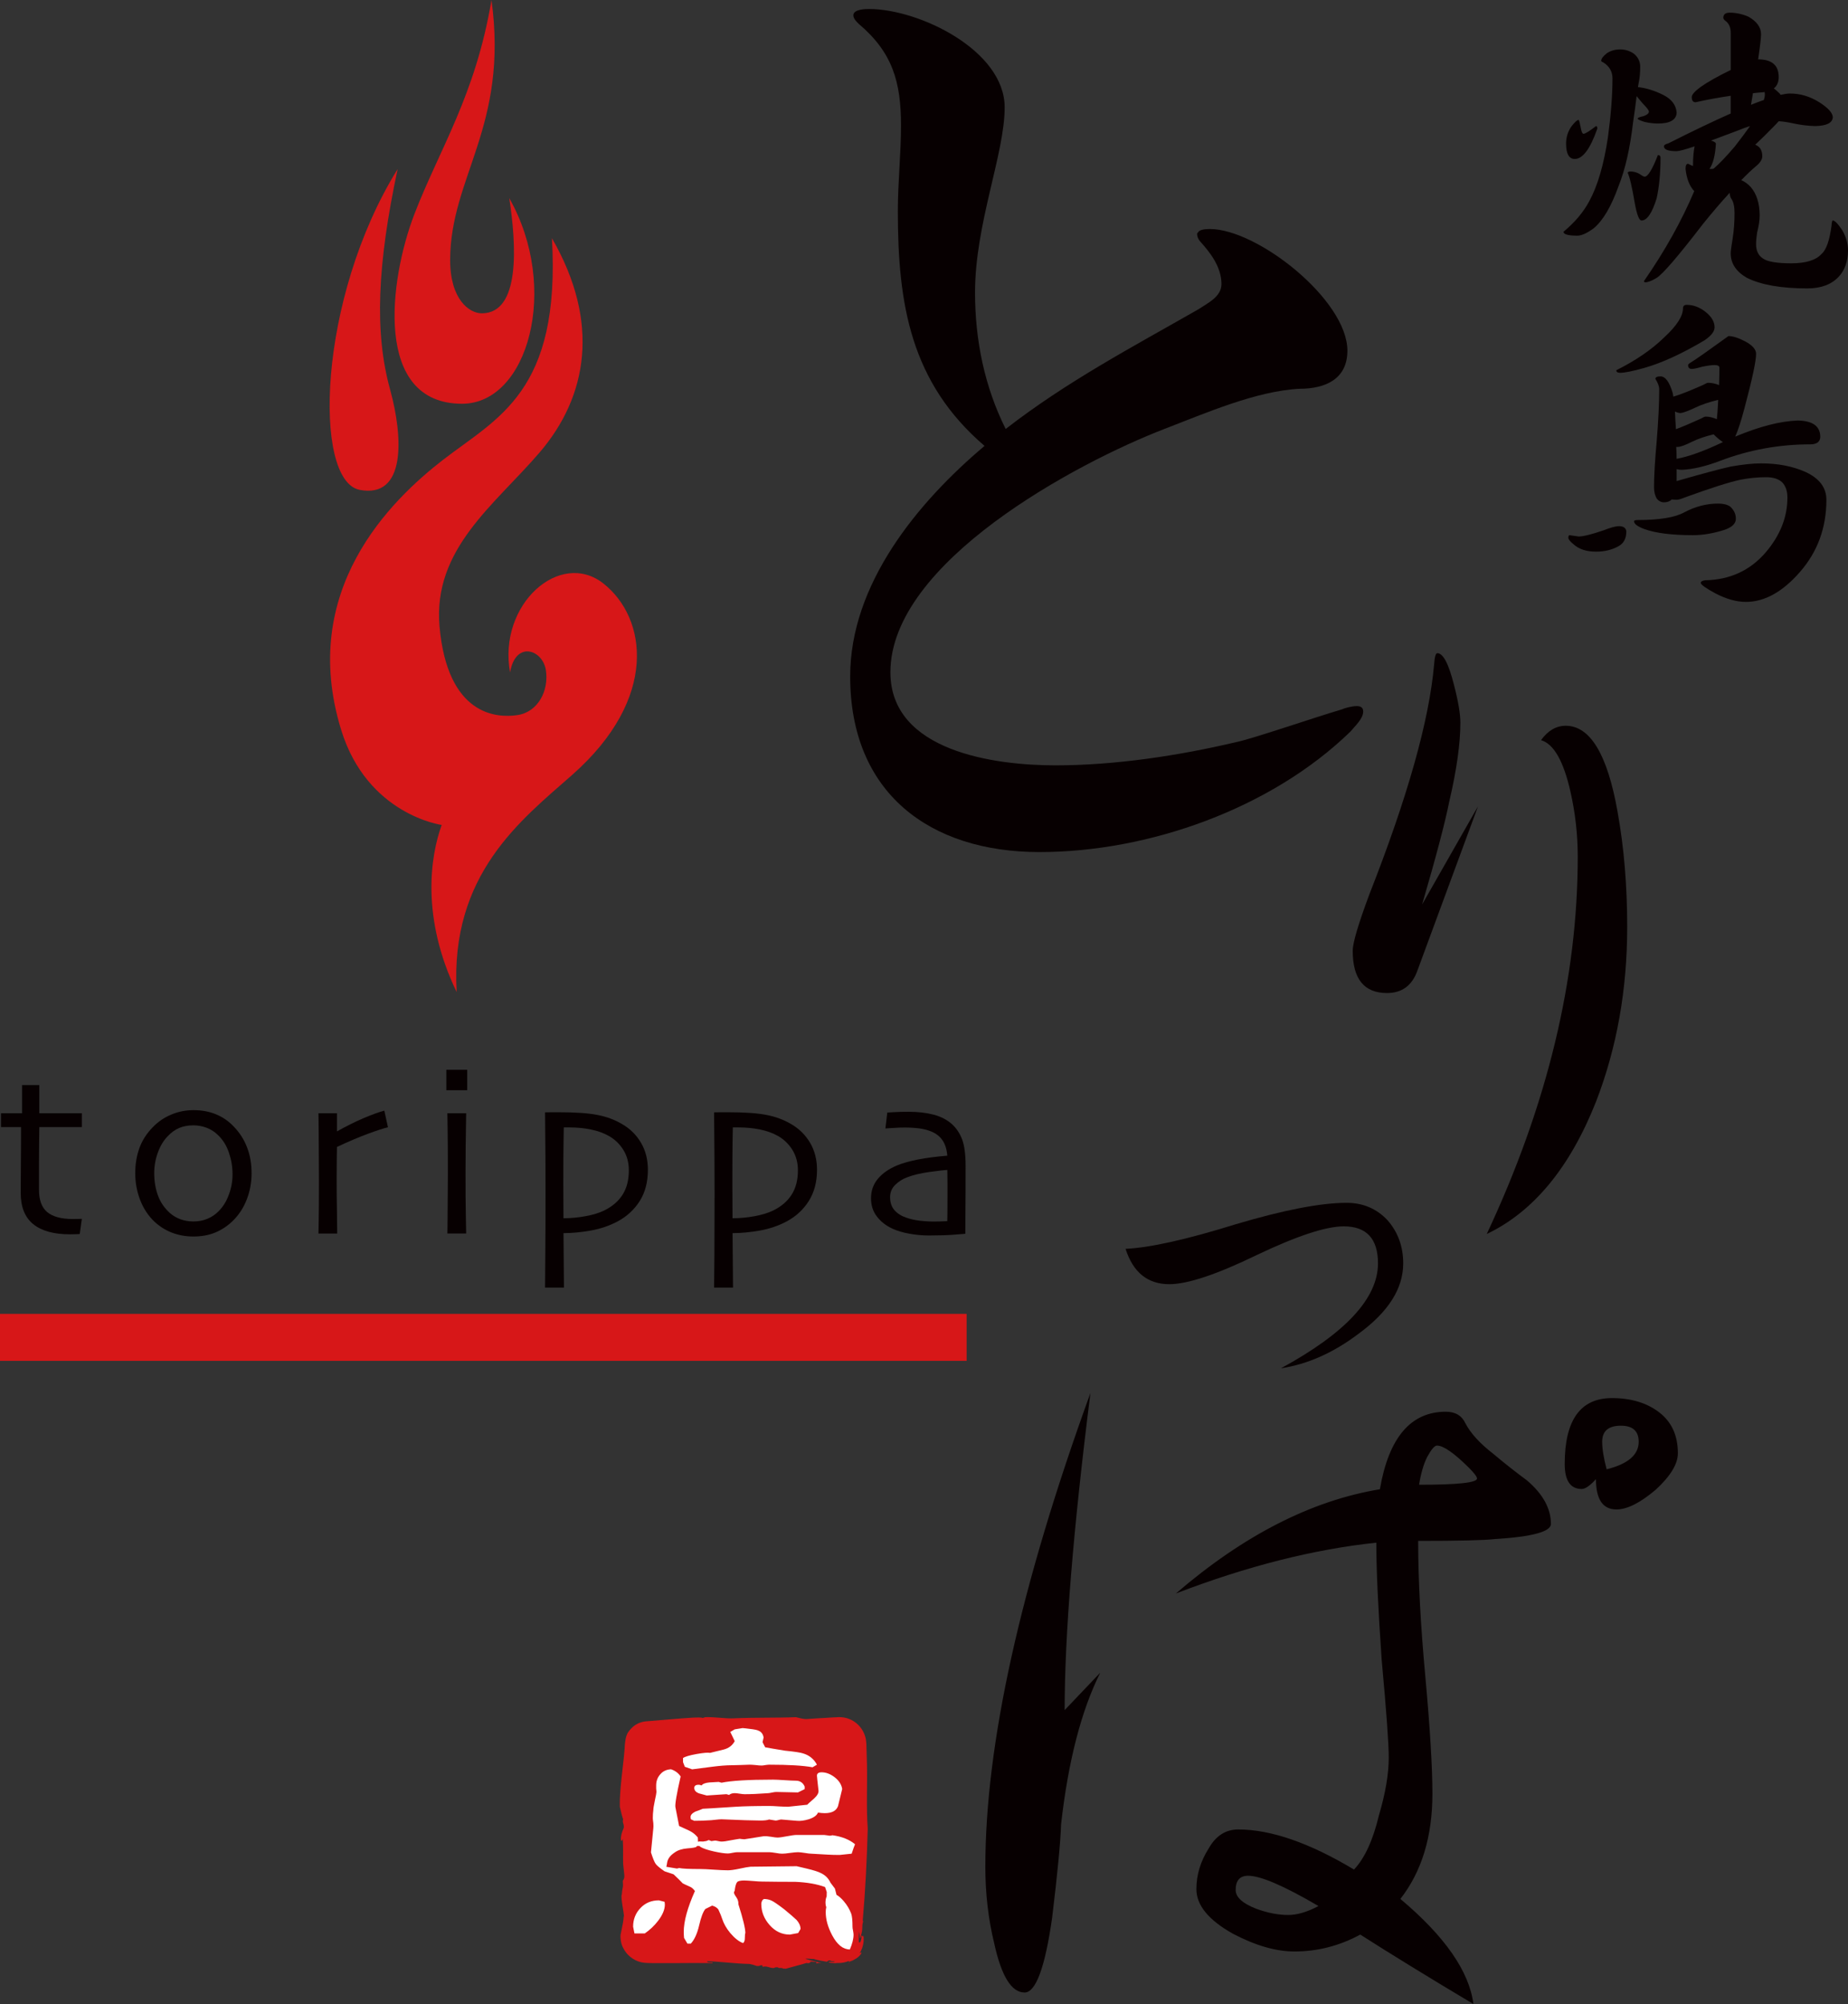 <?xml version="1.0" encoding="utf-8"?>
<!-- Generator: Adobe Illustrator 16.0.0, SVG Export Plug-In . SVG Version: 6.00 Build 0)  -->
<!DOCTYPE svg PUBLIC "-//W3C//DTD SVG 1.1//EN" "http://www.w3.org/Graphics/SVG/1.1/DTD/svg11.dtd">
<svg version="1.1" id="レイヤー_1" xmlns="http://www.w3.org/2000/svg" xmlns:xlink="http://www.w3.org/1999/xlink" x="0px"
	 y="0px" width="71.77px" height="77.829px" viewBox="0 0 71.77 77.829" enable-background="new 0 0 71.77 77.829"
	 xml:space="preserve">
<rect x="0" y="0" width="71.77" height="77.829" fill="#333333" stroke="none"/>
<path fill="#070001" d="M63.561,3.733c-0.033,0.284-0.08,0.622-0.137,1.013c-0.119,1.009-0.305,1.835-0.564,2.479
	c-0.283,0.792-0.604,1.339-0.963,1.638c-0.259,0.192-0.472,0.289-0.639,0.289c-0.358,0-0.537-0.051-0.537-0.151
	c0.442-0.367,0.775-0.763,1.001-1.188c0.325-0.593,0.567-1.423,0.726-2.492c0.115-0.858,0.175-1.617,0.175-2.276
	c0-0.266-0.121-0.475-0.362-0.625c-0.051-0.016-0.075-0.037-0.075-0.062c0-0.076,0.071-0.171,0.215-0.288
	c0.147-0.1,0.322-0.151,0.523-0.151c0.192,0,0.366,0.055,0.524,0.162c0.168,0.134,0.252,0.306,0.252,0.514
	c0,0.242-0.021,0.46-0.064,0.65c-0.008,0.042-0.016,0.089-0.023,0.138c0.314,0.034,0.642,0.134,0.976,0.301
	c0.334,0.166,0.507,0.4,0.527,0.7c-0.021,0.275-0.262,0.413-0.729,0.413c-0.158,0-0.329-0.02-0.513-0.061
	c-0.167-0.051-0.258-0.093-0.275-0.127c0-0.033,0.08-0.066,0.237-0.1c0.134-0.05,0.202-0.107,0.202-0.175
	c0-0.05-0.078-0.15-0.227-0.301C63.711,3.916,63.627,3.817,63.561,3.733 M61.309,4.658c0.018,0,0.05,0.129,0.1,0.389
	c0.025,0.1,0.055,0.149,0.088,0.149c0.066,0,0.23-0.1,0.487-0.3c0.035,0,0.05,0.034,0.05,0.1c-0.273,0.784-0.566,1.177-0.875,1.177
	c-0.225,0-0.338-0.2-0.338-0.602c0-0.233,0.066-0.45,0.2-0.651C61.154,4.746,61.251,4.658,61.309,4.658 M63.311,6.66
	c0.158,0,0.301,0.046,0.425,0.138c0.06,0.042,0.104,0.063,0.138,0.063c0.125,0,0.296-0.28,0.513-0.839
	c0.067,0,0.102,0.034,0.102,0.1c0,0.602-0.052,1.125-0.149,1.576c-0.178,0.576-0.373,0.865-0.589,0.865
	c-0.094,0-0.18-0.226-0.263-0.677c-0.108-0.642-0.202-1.033-0.275-1.176C63.227,6.677,63.262,6.66,63.311,6.66 M68.34,2.307
	c0.493,0.016,0.739,0.245,0.739,0.687c0,0.193-0.063,0.339-0.188,0.439c0.065,0.05,0.141,0.117,0.225,0.199
	c0.009,0.018,0.021,0.033,0.037,0.051c0.151-0.033,0.271-0.051,0.365-0.051c0.398,0,0.779,0.114,1.137,0.339
	c0.35,0.224,0.525,0.421,0.525,0.587c-0.017,0.218-0.245,0.33-0.687,0.338c-0.285-0.008-0.561-0.041-0.827-0.1
	c-0.233-0.05-0.431-0.08-0.587-0.088c-0.059,0.068-0.123,0.135-0.188,0.2c-0.268,0.275-0.509,0.513-0.725,0.713
	c0.182,0.068,0.275,0.217,0.275,0.451c0,0.125-0.088,0.258-0.265,0.4c-0.166,0.142-0.351,0.316-0.552,0.526
	c0.127,0.05,0.248,0.138,0.366,0.263c0.231,0.267,0.349,0.638,0.349,1.113c0,0.175-0.032,0.397-0.1,0.663
	c-0.026,0.167-0.039,0.317-0.039,0.45c0,0.251,0.089,0.435,0.265,0.551c0.175,0.125,0.541,0.188,1.101,0.188
	c0.565,0,0.959-0.121,1.176-0.363c0.185-0.159,0.312-0.525,0.388-1.1c0.008-0.135,0.025-0.2,0.05-0.2
	c0.076,0,0.197,0.124,0.364,0.374c0.15,0.259,0.226,0.517,0.226,0.777c0,0.433-0.123,0.779-0.364,1.037
	c-0.284,0.301-0.688,0.45-1.214,0.45c-1.017,0-1.8-0.137-2.352-0.413c-0.417-0.241-0.625-0.557-0.625-0.95
	c0-0.083,0.024-0.27,0.073-0.563c0.052-0.317,0.075-0.651,0.075-1.001c0-0.242-0.037-0.421-0.112-0.537
	C67.2,7.67,67.177,7.586,67.177,7.486c-0.318,0.342-0.664,0.748-1.04,1.213c-0.975,1.269-1.579,1.969-1.813,2.102
	c-0.182,0.108-0.326,0.163-0.425,0.163c-0.035,0-0.051-0.017-0.051-0.05c0.81-1.167,1.46-2.332,1.951-3.491
	c-0.182-0.191-0.296-0.479-0.338-0.863c0-0.133,0.033-0.2,0.099-0.2c0.061,0.034,0.122,0.063,0.19,0.087
	c0-0.316,0.023-0.57,0.062-0.763c-0.376,0.126-0.608,0.187-0.698,0.187c-0.329,0-0.491-0.061-0.491-0.187
	c0-0.05,0.054-0.087,0.162-0.113c0.943-0.475,1.753-0.863,2.43-1.163V3.72c-0.46,0.067-0.915,0.15-1.364,0.251
	c-0.1,0-0.149-0.067-0.149-0.201c0-0.091,0.111-0.22,0.337-0.388c0.283-0.2,0.676-0.421,1.177-0.664V1.279
	c0-0.191-0.054-0.336-0.165-0.436c-0.083-0.059-0.124-0.109-0.124-0.15c0-0.134,0.083-0.201,0.251-0.201
	c0.232,0,0.473,0.05,0.713,0.15c0.333,0.184,0.502,0.414,0.502,0.689c0,0.141-0.038,0.467-0.113,0.976H68.34z M66.389,6.56h0.101
	c0.017,0,0.036-0.003,0.063-0.012c0.224-0.192,0.498-0.479,0.825-0.864c0.233-0.3,0.429-0.563,0.588-0.788
	c-0.159,0.05-0.328,0.113-0.513,0.188c-0.376,0.143-0.71,0.267-1.001,0.375c0.017,0.009,0.028,0.013,0.038,0.013
	c0.099,0.034,0.149,0.071,0.149,0.112C66.612,6.043,66.528,6.368,66.389,6.56 M68.503,3.883c0.024-0.084,0.038-0.155,0.038-0.213
	c0-0.034-0.003-0.066-0.014-0.1c-0.008,0-0.02,0.003-0.037,0.012c-0.143,0.009-0.279,0.022-0.412,0.038
	c-0.026,0.142-0.051,0.291-0.075,0.45C68.186,3.995,68.354,3.933,68.503,3.883"/>
<path fill="#070001" d="M60.958,20.785l0.351,0.05c0.176,0,0.495-0.078,0.964-0.238c0.274-0.108,0.476-0.163,0.601-0.163
	c0.174,0,0.27,0.068,0.287,0.201c0,0.276-0.1,0.467-0.301,0.576c-0.249,0.141-0.541,0.213-0.876,0.213
	c-0.375,0-0.667-0.096-0.876-0.289c-0.134-0.108-0.199-0.192-0.199-0.25C60.908,20.818,60.926,20.785,60.958,20.785 M65.51,11.839
	c0.252,0,0.494,0.091,0.729,0.275c0.233,0.184,0.349,0.384,0.349,0.601c0,0.158-0.13,0.324-0.388,0.5
	c-0.885,0.526-1.668,0.884-2.352,1.077c-0.442,0.124-0.751,0.186-0.926,0.186c-0.101,0-0.151-0.033-0.151-0.099
	c0.752-0.376,1.374-0.8,1.863-1.278c0.487-0.449,0.727-0.825,0.727-1.126C65.361,11.884,65.413,11.839,65.51,11.839 M66.726,19.557
	c0.2,0,0.354,0.038,0.465,0.114c0.149,0.133,0.224,0.293,0.224,0.475c0,0.184-0.143,0.325-0.426,0.426
	c-0.434,0.141-0.848,0.212-1.237,0.212c-0.819,0-1.448-0.078-1.89-0.237c-0.269-0.101-0.401-0.201-0.401-0.301
	c0-0.032,0.047-0.05,0.138-0.05c0.851,0,1.455-0.1,1.815-0.3C65.838,19.671,66.275,19.557,66.726,19.557 M64.487,14.617
	c0.19,0,0.349,0.217,0.476,0.649c0.005,0.042,0.016,0.089,0.024,0.138c0.258-0.074,0.649-0.229,1.175-0.463
	c0.084-0.05,0.144-0.075,0.176-0.075c0.135,0,0.274,0.03,0.425,0.089c0.009-0.293,0.013-0.518,0.013-0.676
	c0-0.067-0.062-0.101-0.188-0.101c-0.108,0-0.267,0.021-0.475,0.063c-0.2,0.058-0.338,0.087-0.412,0.087
	c-0.093,0-0.141-0.049-0.141-0.15c0-0.025,0.032-0.058,0.103-0.1c0.191-0.115,0.678-0.458,1.463-1.026
	c0.177,0,0.396,0.072,0.663,0.213c0.275,0.15,0.412,0.309,0.412,0.477c0,0.273-0.148,0.974-0.449,2.101
	c-0.134,0.509-0.255,0.881-0.363,1.114c0.935-0.392,1.745-0.601,2.428-0.626c0.582,0.009,0.876,0.221,0.876,0.639
	c-0.008,0.191-0.138,0.287-0.388,0.287c-1.209,0-2.373,0.212-3.492,0.637c-0.573,0.218-1.075,0.335-1.5,0.352
	c-0.067,0-0.133-0.009-0.198-0.026v0.463c0.982-0.283,1.683-0.471,2.101-0.563c0.466-0.083,0.859-0.124,1.177-0.124
	c0.658,0,1.237,0.112,1.737,0.338c0.533,0.249,0.801,0.608,0.801,1.075c0,1.084-0.342,2.019-1.026,2.803
	c-0.675,0.776-1.376,1.164-2.101,1.164c-0.359,0-0.753-0.109-1.177-0.327c-0.383-0.208-0.575-0.345-0.575-0.412
	c0-0.049,0.053-0.083,0.163-0.101c0.968-0.017,1.754-0.379,2.363-1.088c0.56-0.659,0.839-1.367,0.839-2.127
	c0-0.25-0.068-0.445-0.201-0.587c-0.141-0.134-0.35-0.201-0.625-0.201c-0.333,0-0.668,0.033-1.001,0.099
	c-0.407,0.084-1.131,0.314-2.163,0.689c-0.145,0.06-0.246,0.088-0.312,0.088c-0.069,0-0.131-0.004-0.189-0.013
	c-0.075,0.075-0.176,0.112-0.302,0.112c-0.106,0-0.199-0.045-0.275-0.136c-0.074-0.117-0.113-0.268-0.113-0.452
	c0-0.441,0.036-1.038,0.104-1.788c0.065-0.801,0.098-1.472,0.098-2.015c0-0.116-0.051-0.25-0.148-0.401
	C64.287,14.65,64.354,14.617,64.487,14.617 M65.087,16.668c0.25-0.092,0.576-0.23,0.976-0.413c0.084-0.049,0.143-0.076,0.177-0.076
	c0.14,0,0.286,0.035,0.437,0.101c0.016-0.15,0.034-0.384,0.05-0.7v-0.05c-0.35,0.083-0.656,0.187-0.913,0.312
	c-0.267,0.125-0.451,0.192-0.553,0.201c-0.08-0.009-0.151-0.03-0.211-0.063C65.058,16.179,65.07,16.411,65.087,16.668
	 M65.114,17.819c0.464-0.084,1.064-0.3,1.8-0.65c-0.109-0.067-0.229-0.166-0.363-0.301c-0.317,0.076-0.598,0.171-0.838,0.288
	c-0.267,0.134-0.453,0.2-0.551,0.2h-0.063C65.108,17.507,65.114,17.661,65.114,17.819"/>
<path fill="#070001" d="M57.4,31.316L55.045,37.7c-0.206,0.576-0.599,0.866-1.178,0.866c-0.888,0-1.332-0.547-1.332-1.642
	c0-0.31,0.218-1.042,0.65-2.2c1.486-3.78,2.322-6.753,2.511-8.922c0.02-0.29,0.062-0.435,0.124-0.435c0.227,0,0.442,0.412,0.65,1.24
	c0.166,0.64,0.246,1.125,0.246,1.456c0,0.806-0.142,1.828-0.432,3.069c-0.166,0.825-0.516,2.158-1.055,3.996L57.4,31.316z
	 M63.195,35.995c0,2.438-0.403,4.699-1.209,6.785c-1.013,2.562-2.428,4.276-4.246,5.144c2.355-5.021,3.534-9.905,3.534-14.656
	c0-0.847-0.094-1.684-0.28-2.51c-0.269-1.198-0.652-1.869-1.146-2.013c0.269-0.373,0.589-0.559,0.96-0.559
	c0.949,0,1.621,1.116,2.014,3.347C63.071,32.916,63.195,34.404,63.195,35.995"/>
<path fill="#070001" d="M54.496,49.064c0,0.975-0.574,1.883-1.723,2.725c-0.973,0.74-1.981,1.191-3.027,1.351
	c2.513-1.366,3.77-2.724,3.77-4.075c0-0.957-0.443-1.438-1.328-1.438c-0.699,0-1.823,0.373-3.379,1.113
	c-1.553,0.754-2.686,1.133-3.397,1.133c-0.841,0-1.407-0.459-1.699-1.373c0.944-0.043,2.375-0.362,4.292-0.959
	c1.859-0.551,3.29-0.828,4.291-0.828c0.639,0,1.17,0.227,1.591,0.676C54.293,47.854,54.496,48.412,54.496,49.064"/>
<path fill="#070001" d="M42.73,64.961c-0.738,1.475-1.244,3.436-1.521,5.883c-0.023,0.713-0.141,1.924-0.347,3.629
	c-0.276,1.938-0.635,2.908-1.071,2.908c-0.508,0-0.9-0.635-1.178-1.904c-0.23-0.944-0.346-1.938-0.346-2.973
	c0-4.775,1.36-10.908,4.082-18.406c-0.67,5.306-1.002,9.41-1.002,12.316L42.73,64.961z M60.232,59.184c0,0.3-0.726,0.498-2.18,0.588
	c-0.413,0.047-1.405,0.07-2.975,0.07c0,1.521,0.094,3.274,0.277,5.256c0.186,2.031,0.276,3.553,0.276,4.566
	c0,1.662-0.415,3.021-1.244,4.083c1.728,1.453,2.675,2.813,2.836,4.082c-1.776-1.06-3.24-1.96-4.394-2.698
	c-0.807,0.439-1.66,0.657-2.559,0.657c-0.715,0-1.512-0.231-2.387-0.69c-0.946-0.531-1.418-1.108-1.418-1.731
	c0-0.554,0.16-1.083,0.483-1.59c0.276-0.485,0.657-0.728,1.142-0.728c1.269,0,2.768,0.521,4.496,1.557
	c0.415-0.438,0.738-1.139,0.969-2.11c0.253-0.853,0.38-1.603,0.38-2.248c0-0.53-0.092-1.8-0.276-3.806
	c-0.137-1.982-0.207-3.493-0.207-4.531c-2.422,0.256-5.016,0.91-7.782,1.973c2.629-2.262,5.27-3.609,7.921-4.047
	c0.345-2.007,1.199-3.011,2.559-3.011c0.369,0,0.623,0.149,0.762,0.45c0.207,0.393,0.564,0.783,1.072,1.176
	c0.439,0.369,0.876,0.715,1.315,1.038C59.922,58.02,60.232,58.586,60.232,59.184 M51.205,74.023
	c-1.338-0.784-2.248-1.176-2.732-1.176c-0.324,0-0.484,0.186-0.484,0.553c0,0.279,0.266,0.52,0.795,0.727
	c0.439,0.162,0.854,0.243,1.246,0.243C50.376,74.37,50.766,74.256,51.205,74.023 M57.361,57.42c0-0.07-0.104-0.207-0.311-0.416
	c-0.578-0.574-0.992-0.863-1.244-0.863c-0.094,0-0.221,0.15-0.383,0.449c-0.137,0.276-0.241,0.633-0.311,1.072
	C56.611,57.662,57.361,57.582,57.361,57.42 M65.163,56.44c0,0.415-0.289,0.89-0.865,1.419c-0.601,0.508-1.106,0.762-1.521,0.762
	c-0.53,0-0.796-0.393-0.796-1.177c-0.23,0.255-0.415,0.382-0.554,0.382c-0.438,0-0.659-0.324-0.659-0.971
	c0-1.705,0.611-2.559,1.836-2.559c0.737,0,1.35,0.184,1.832,0.553C64.921,55.221,65.163,55.75,65.163,56.44 M63.641,55.992
	c0-0.415-0.23-0.623-0.691-0.623c-0.484,0-0.727,0.208-0.727,0.623c0,0.275,0.058,0.635,0.173,1.07
	C63.226,56.855,63.641,56.5,63.641,55.992"/>
<path fill="#070001" d="M52.45,28.408c-3.081,2.998-7.847,4.683-12.077,4.683c-4.273,0-7.355-2.3-7.355-6.82
	c0-3.573,2.588-6.735,5.218-8.954c-2.875-2.465-3.367-5.506-3.367-9.12c0-1.11,0.123-2.219,0.123-3.328
	c0-1.686-0.33-2.835-1.644-3.944c-0.084-0.081-0.207-0.204-0.207-0.329c0-0.246,0.494-0.246,0.617-0.246
	c1.932,0,5.26,1.602,5.26,3.822c0,1.806-1.151,4.518-1.151,7.188c0,1.848,0.369,3.656,1.19,5.299
	c2.384-1.848,4.889-3.164,7.477-4.643c0.37-0.245,0.904-0.492,0.904-0.985c0-0.697-0.492-1.273-0.781-1.602
	c-0.123-0.124-0.164-0.247-0.164-0.329c0-0.041,0-0.041,0.041-0.082c0.042-0.082,0.205-0.124,0.453-0.124
	c1.848,0,5.341,2.753,5.341,4.726c0,1.107-0.864,1.478-1.849,1.478c-1.684,0.082-3.657,0.946-5.258,1.561
	c-3.41,1.314-10.641,5.176-10.641,9.449c0,3.081,4.066,3.615,6.409,3.615c2.299,0,4.764-0.37,7.023-0.903
	c0.618-0.124,2.999-0.945,4.109-1.273c0.081-0.041,0.368-0.125,0.573-0.125c0.125,0,0.248,0.041,0.248,0.205
	C52.943,27.917,52.615,28.203,52.45,28.408"/>
<path fill="#D71718" d="M17.154,32.038c0,0-2.889-0.39-3.905-3.694c-1.669-5.424,1.929-8.915,3.957-10.486
	c2.116-1.637,4.575-2.632,4.229-8.607c1.891,3.278,1.377,6.153-0.477,8.319c-1.746,2.038-4.156,3.744-3.888,6.766
	c0.312,3.46,2.224,3.558,3.028,3.435c0.807-0.122,1.227-0.96,1.1-1.755c-0.128-0.792-1.177-1.149-1.389,0.1
	c-0.478-2.647,1.941-4.784,3.625-3.455c1.688,1.331,2.16,4.453-1.209,7.43c-1.987,1.753-4.754,3.864-4.49,8.437
	C16.34,35.63,16.717,33.24,17.154,32.038"/>
<path fill="#D71718" d="M17.482,10.086C17.494,6.857,19.756,4.913,19.088,0c-0.623,3.709-2.024,5.792-3,8.33
	c-0.973,2.538-1.594,7.35,1.859,7.35c2.557,0,3.809-4.486,1.831-7.986c0.274,1.791,0.449,4.474-1.067,4.474
	C18.224,12.168,17.478,11.628,17.482,10.086"/>
<path fill="#D71718" d="M15.442,6.567c-3.115,5.024-3.296,12.111-1.47,12.458c1.796,0.341,1.69-2.035,1.18-3.89
	C14.536,12.91,14.651,10.292,15.442,6.567"/>
<path fill="#D71718" d="M32.969,76.247c-0.018,0.005,0.018-0.015,0.074-0.056C32.937,76.262,32.877,76.281,32.969,76.247
	 M33.525,75.171c-0.008,0.043-0.018,0.048-0.025,0.038c-0.004-0.02-0.01-0.031-0.018-0.025c-0.014-0.021-0.021-0.033-0.031,0.026
	c0.004,0.017,0.004,0.032,0.008,0.047c-0.033,0.188-0.07,0.204-0.107,0.163v-0.406c0.008,0.027,0.014,0.055,0.02,0.088
	c0.024,0.06,0.016,0.31,0.063,0.069c0.098-0.302,0.014-0.317,0.092-0.571l-0.023,0.006c0.105-1.192,0.164-2.383,0.196-3.59
	c-0.06-0.803-0.012-1.676-0.03-2.515c-0.006-0.226-0.012-0.453-0.021-0.685l-0.002-0.086c-0.004-0.056-0.012-0.137-0.023-0.205
	c-0.031-0.137-0.086-0.27-0.166-0.385c-0.156-0.232-0.408-0.393-0.682-0.439c-0.066-0.01-0.139-0.014-0.201-0.016l-0.084,0.006
	l-0.168,0.008l-0.324,0.02c-0.215,0.012-0.422,0.023-0.615,0.038c-0.184,0.019-0.316-0.036-0.474-0.069
	c-0.712,0.031-1.616,0.008-2.417,0.045c0.014,0,0.029,0.002,0.039,0.002c-0.427,0.011-0.746-0.06-1.162-0.047
	c0.003,0.02-0.063,0.021-0.094,0.031c-0.035-0.047-0.646,0.002-1.27,0.055c-0.311,0.026-0.625,0.053-0.869,0.072
	c-0.512,0.024-0.719,0.406-0.754,0.445c-0.043,0.074-0.069,0.16-0.088,0.252c-0.043,0.266-0.026,0.283-0.041,0.419l-0.031,0.33
	c-0.023,0.222-0.049,0.44-0.073,0.657c-0.046,0.43-0.088,0.846-0.077,1.223c0.041,0.163,0.078,0.348,0.127,0.484
	c-0.039,0.134,0.037,0.16,0.027,0.322c-0.184,0.406-0.106,0.644-0.041,0.435c0.023,0.335,0.006,0.671,0.014,0.969l0.044,0.414
	c0.015,0.122-0.013,0.187-0.057,0.246c0.026,0.304-0.017,0.213-0.037,0.53c-0.063,0.078,0.103,0.798,0.082,0.888l-0.009-0.054
	c-0.008,0.186-0.041,0.336-0.073,0.49c-0.017,0.076-0.032,0.152-0.046,0.229c-0.018,0.067-0.002,0.362,0.101,0.53
	c0.134,0.273,0.396,0.484,0.704,0.553c0.072,0.016,0.16,0.023,0.227,0.025l0.097,0.004l0.192,0.002c0.256,0.002,0.516,0,0.771,0
	c0.512-0.004,1.018-0.008,1.479,0c0.01-0.066-0.203,0.017-0.215-0.074c0.545,0.016,1.096,0.096,1.645,0.107
	c0.1,0.019,0.221,0.051,0.266,0.074c0.178,0.024,0.104-0.033,0.232-0.023l0.018,0.06c0.188-0.05,0.275,0.067,0.453,0.044
	c0.009-0.025,0.074-0.027,0.137-0.027c0.004,0.063,0.193-0.004,0.184,0.054l0.002-0.003c0.037,0,0.066-0.004,0.111,0.008
	c0.072-0.023,0.748-0.199,0.82-0.227l0.035,0.01c0.102-0.002,0.143-0.049,0.084-0.061l0.125,0.004l-0.016,0.004l0.125,0.004
	c0.023,0.004,0.049,0.033,0.014,0.063c0.07-0.022,0.148-0.034,0.219-0.022c-0.195-0.041-0.438-0.098-0.641-0.162
	c0.084-0.021,0.234,0.013,0.326,0.006c0.109,0.041,0.33,0.078,0.506,0.107c0.039-0.004,0.064-0.078,0.15-0.043
	c0.043,0.049,0.1-0.002,0.17,0.033c-0.082,0.025-0.164,0.016-0.248,0.012c0.016,0.059,0.205,0.039,0.271,0.057
	c0.017-0.01,0.065-0.01,0.122-0.01c0.113,0.004,0.295-0.027,0.402-0.084c-0.055,0.063,0.05,0.031,0.164-0.029
	c-0.033,0.029-0.064,0.053-0.09,0.07c0.031-0.021,0.065-0.045,0.102-0.074c0.06-0.03,0.119-0.064,0.162-0.098
	c0.141-0.113,0.18-0.229,0.123-0.181c-0.002-0.015-0.022-0.005-0.051,0.021c0.024-0.035,0.047-0.076,0.065-0.119
	C33.604,75.412,33.52,75.087,33.525,75.171"/>
<path fill="#FFFFFF" d="M26.88,68.714c0.056-0.007,0.312-0.039,0.769-0.099c0.303-0.039,0.559-0.06,0.768-0.06
	c0.072,0,0.189-0.004,0.348-0.009c0.156-0.008,0.274-0.012,0.348-0.012c0.055,0,0.133,0.004,0.232,0.014
	c0.102,0.014,0.18,0.018,0.23,0.018c0.035,0,0.086-0.004,0.152-0.018c0.068-0.01,0.119-0.014,0.152-0.014
	c0.754,0,1.313,0.033,1.677,0.1l0.171-0.1c-0.113-0.217-0.293-0.365-0.535-0.438c-0.094-0.033-0.33-0.07-0.707-0.107
	c-0.344-0.057-0.598-0.098-0.768-0.131l-0.102-0.199l0.041-0.18c-0.021-0.134-0.088-0.222-0.201-0.268
	c-0.053-0.027-0.174-0.051-0.354-0.07c-0.094-0.014-0.182-0.023-0.262-0.029l-0.305,0.049l-0.172,0.1l0.172,0.357
	c-0.086,0.166-0.231,0.277-0.432,0.328c-0.176,0.043-0.352,0.084-0.527,0.129c-0.072-0.018-0.25-0.004-0.528,0.045
	c-0.278,0.051-0.452,0.104-0.521,0.156v0.158l0.07,0.18L26.88,68.714z M27.154,69.65c0.093,0.025,0.19,0.053,0.293,0.08l0.766-0.051
	l0.102,0.03c0.053-0.048,0.129-0.07,0.221-0.07c0.041,0,0.105,0.007,0.193,0.021c0.086,0.014,0.15,0.02,0.191,0.02
	c0.242,0,0.545-0.013,0.908-0.04c0.027,0,0.078-0.008,0.152-0.024c0.072-0.016,0.129-0.023,0.17-0.023l0.84,0.018l0.261-0.129
	v-0.099c-0.067-0.151-0.181-0.228-0.343-0.228c-0.102,0-0.25-0.008-0.448-0.021s-0.345-0.02-0.438-0.02
	c-0.957,0-1.623,0.041-2,0.119l-0.111-0.031c-0.121,0.006-0.242,0.015-0.363,0.021c-0.154,0.014-0.255,0.053-0.303,0.118
	c-0.041-0.021-0.078-0.028-0.111-0.028c-0.113,0-0.171,0.041-0.171,0.121C26.962,69.531,27.025,69.604,27.154,69.65 M31.787,69.531
	c0.014,0.092-0.041,0.195-0.162,0.308c-0.174,0.153-0.266,0.235-0.271,0.249l-0.746,0.079c-0.082,0-0.203-0.005-0.359-0.013
	c-0.159-0.012-0.278-0.017-0.36-0.017c-0.569,0-1.005,0.011-1.3,0.029c-0.828,0.055-1.26,0.079-1.293,0.079
	c-0.096,0.041-0.191,0.076-0.293,0.111c-0.122,0.062-0.184,0.131-0.184,0.209c0,0.025,0.004,0.055,0.012,0.09l0.132,0.058
	c0.222,0,0.413-0.007,0.577-0.019c0.031,0,0.113-0.006,0.24-0.021c0.107-0.013,0.188-0.019,0.242-0.019
	c0.754,0.033,1.256,0.049,1.504,0.049c0.154,0,0.27-0.012,0.344-0.041l0.252,0.041c0.027,0,0.064-0.006,0.111-0.02
	s0.084-0.021,0.11-0.021l0.597,0.05c0.14,0.015,0.295-0.007,0.465-0.058c0.193-0.061,0.316-0.147,0.363-0.26
	c0.098,0.014,0.188,0.022,0.262,0.022c0.277,0,0.447-0.091,0.515-0.271c0.054-0.22,0.106-0.441,0.163-0.668
	c-0.027-0.174-0.125-0.324-0.289-0.453c-0.164-0.127-0.336-0.195-0.51-0.195c-0.121,0-0.182,0.046-0.182,0.132
	C31.727,68.984,31.746,69.173,31.787,69.531 M30.455,74.148c-0.258-0.197-0.428-0.313-0.516-0.347
	c-0.086-0.034-0.178-0.052-0.272-0.052l-0.052,0.039c-0.033,0.056-0.049,0.105-0.049,0.152c0,0.303,0.108,0.58,0.328,0.826
	c0.217,0.245,0.479,0.366,0.781,0.366l0.323-0.06l0.092-0.157c0-0.122-0.052-0.237-0.151-0.349
	C30.844,74.475,30.684,74.336,30.455,74.148 M32.328,71.273c-0.063,0.02-0.119,0.023-0.172,0.008
	c-0.082-0.012-0.133-0.019-0.152-0.019h-1.064c-0.08,0-0.205,0.017-0.373,0.05c-0.17,0.033-0.293,0.051-0.375,0.051
	c-0.047,0-0.131-0.01-0.252-0.031c-0.121-0.02-0.216-0.026-0.283-0.02l-0.748,0.118c-0.078-0.005-0.141-0.011-0.18-0.019
	c-0.055,0.008-0.172,0.025-0.354,0.059c-0.154,0.032-0.271,0.049-0.354,0.049c-0.027,0-0.068-0.004-0.127-0.018
	c-0.057-0.014-0.099-0.02-0.125-0.02l-0.142,0.02l-0.101-0.041l-0.09,0.037l-0.129,0.021l-0.14-0.004l-0.058,0.012l-0.008-0.164
	c-0.088-0.115-0.201-0.201-0.332-0.266c-0.137-0.063-0.268-0.123-0.395-0.182l-0.143-0.729c-0.021-0.113,0.047-0.512,0.203-1.195
	c-0.088-0.131-0.213-0.225-0.375-0.278c-0.168,0.009-0.305,0.067-0.412,0.19c-0.109,0.119-0.164,0.265-0.164,0.437v0.119
	c0.008,0.062,0.011,0.104,0.011,0.132c0,0.038-0.021,0.152-0.062,0.337c-0.039,0.187-0.059,0.31-0.059,0.369
	c-0.014,0.099-0.02,0.205-0.02,0.317c0,0.027,0.006,0.09,0.02,0.19c0.006,0.085,0.006,0.151,0,0.198l-0.092,0.938
	c0.074,0.23,0.135,0.381,0.183,0.446c0.046,0.065,0.16,0.162,0.343,0.288l0.354,0.119c0.162,0.154,0.279,0.27,0.354,0.35
	c0.02,0.012,0.104,0.053,0.254,0.119c0.086,0.032,0.16,0.094,0.219,0.18c-0.287,0.644-0.434,1.172-0.434,1.592
	c0,0.074,0.006,0.148,0.012,0.228l0.131,0.222h0.131c0.143-0.154,0.25-0.391,0.324-0.709c0.074-0.32,0.154-0.531,0.242-0.637
	l0.262-0.13c0.107,0.026,0.189,0.078,0.242,0.149c0.074,0.16,0.125,0.283,0.15,0.369c0.061,0.186,0.165,0.369,0.313,0.547
	c0.17,0.199,0.334,0.33,0.496,0.39c0.047-0.035,0.07-0.099,0.07-0.19c0-0.119,0.008-0.186,0.02-0.199
	c0-0.178-0.09-0.553-0.271-1.123c0.006-0.094-0.021-0.184-0.081-0.271c-0.062-0.086-0.09-0.147-0.09-0.179
	c0-0.02,0.009-0.043,0.028-0.07l0.01-0.078c0.021-0.134,0.051-0.221,0.087-0.26c0.037-0.04,0.127-0.061,0.269-0.061
	c0.08,0,0.198,0.009,0.354,0.021c0.154,0.015,0.271,0.021,0.352,0.021c0.424,0.008,0.852,0.01,1.283,0.01
	c0.461,0.02,0.846,0.088,1.155,0.203l0.065,0.193l-0.004,0.174c-0.031,0.063-0.045,0.145-0.045,0.246c0,0.062,0.01,0.115,0.03,0.17
	c-0.015,0.057-0.021,0.123-0.021,0.188c0,0.284,0.082,0.587,0.252,0.905c0.195,0.365,0.422,0.547,0.686,0.547
	c0.094-0.219,0.143-0.411,0.143-0.577c0-0.032-0.008-0.084-0.02-0.153c-0.016-0.07-0.021-0.121-0.021-0.156
	c0-0.244-0.017-0.412-0.051-0.506c-0.061-0.164-0.158-0.33-0.293-0.488c-0.096-0.112-0.188-0.192-0.277-0.241l-0.062-0.243
	l-0.173-0.23c-0.076-0.164-0.197-0.289-0.367-0.369c-0.094-0.053-0.281-0.112-0.564-0.18l-0.383-0.09l-1.787,0.02
	c-0.088,0.007-0.232,0.033-0.429,0.076c-0.2,0.043-0.349,0.063-0.45,0.063c-0.119,0-0.301-0.007-0.541-0.024
	c-0.238-0.017-0.416-0.025-0.539-0.025c-0.422,0-0.697-0.014-0.816-0.039l-0.084,0.02l-0.414-0.068
	c0.014-0.047,0.021-0.1,0.031-0.161c0.021-0.146,0.117-0.278,0.295-0.396c0.121-0.088,0.283-0.14,0.488-0.158
	c0.205-0.016,0.326-0.035,0.359-0.063l0.014-0.03h0.096l0.052,0.041c0.103,0.059,0.271,0.116,0.509,0.17
	c0.238,0.053,0.424,0.08,0.551,0.08c0.041,0,0.102-0.01,0.182-0.027c0.08-0.016,0.142-0.023,0.182-0.023h1.242
	c0.053,0,0.137,0.012,0.248,0.029c0.109,0.021,0.193,0.029,0.246,0.029c0.068,0,0.17-0.008,0.307-0.029
	c0.141-0.018,0.242-0.029,0.311-0.029c0.061,0,0.148,0.012,0.266,0.029c0.119,0.021,0.202,0.029,0.248,0.029
	c0.587,0.033,0.75,0.049,1.105,0.049l0.465-0.049c0.054-0.166,0.098-0.287,0.131-0.367C32.988,71.441,32.695,71.324,32.328,71.273
	 M25.589,73.802c-0.29,0-0.528,0.099-0.717,0.3c-0.188,0.196-0.284,0.439-0.284,0.723l0.052,0.261h0.403
	c0.193-0.134,0.367-0.294,0.515-0.489c0.177-0.232,0.263-0.441,0.263-0.634l-0.01-0.103L25.589,73.802z"/>
<path fill="#070001" d="M3.179,47.335l-0.082,0.589c-0.022,0.002-0.075,0.004-0.161,0.008c-0.084,0.002-0.156,0.004-0.218,0.004
	c-0.63,0-1.106-0.133-1.429-0.396c-0.323-0.263-0.485-0.668-0.485-1.212c0-0.344,0.003-0.708,0.006-1.1
	c0.005-0.391,0.007-0.875,0.007-1.455H0.039v-0.539h0.817v-1.094h0.671v1.094h1.651v0.539H1.527c0,0.065-0.002,0.258-0.007,0.578
	c-0.003,0.32-0.005,0.559-0.005,0.711v0.477v0.671c0,0.399,0.107,0.688,0.322,0.866c0.215,0.177,0.547,0.266,0.994,0.266
	c0.057,0,0.123,0,0.199-0.003C3.109,47.336,3.158,47.335,3.179,47.335"/>
<path fill="#070001" d="M9.771,45.568c0,0.357-0.064,0.699-0.192,1.025c-0.127,0.324-0.312,0.604-0.552,0.834
	c-0.203,0.195-0.43,0.342-0.676,0.443c-0.248,0.102-0.529,0.151-0.842,0.151c-0.295,0-0.573-0.05-0.832-0.149
	c-0.258-0.1-0.489-0.248-0.693-0.44c-0.232-0.226-0.415-0.501-0.542-0.831c-0.127-0.328-0.19-0.676-0.19-1.041
	c0-0.354,0.055-0.68,0.163-0.977c0.109-0.297,0.28-0.563,0.511-0.799c0.207-0.217,0.446-0.381,0.72-0.496
	c0.274-0.117,0.563-0.174,0.868-0.174c0.322,0,0.61,0.053,0.871,0.16c0.258,0.105,0.492,0.264,0.693,0.477
	c0.234,0.242,0.408,0.517,0.521,0.82C9.715,44.873,9.771,45.207,9.771,45.568 M9.031,45.603c0-0.29-0.048-0.569-0.143-0.845
	c-0.092-0.273-0.237-0.504-0.436-0.689c-0.119-0.117-0.262-0.207-0.426-0.271c-0.165-0.061-0.336-0.094-0.514-0.094
	c-0.211,0-0.397,0.035-0.553,0.102c-0.158,0.066-0.306,0.174-0.443,0.318c-0.163,0.166-0.291,0.377-0.385,0.635
	s-0.142,0.527-0.142,0.803c0,0.313,0.049,0.602,0.144,0.863s0.25,0.488,0.461,0.68c0.121,0.107,0.258,0.189,0.416,0.247
	c0.156,0.056,0.322,0.084,0.498,0.084c0.192,0,0.375-0.032,0.541-0.101c0.166-0.067,0.313-0.166,0.44-0.295
	c0.177-0.178,0.31-0.394,0.399-0.646C8.984,46.142,9.031,45.877,9.031,45.603"/>
<path fill="#070001" d="M15.067,43.779c-0.171,0.04-0.429,0.124-0.776,0.252c-0.351,0.129-0.75,0.299-1.205,0.512
	c0,0.035-0.002,0.19-0.007,0.465c-0.004,0.276-0.005,0.533-0.005,0.77c0,0.363,0.002,0.797,0.012,1.296
	c0.006,0.5,0.01,0.774,0.01,0.832h-0.728c0-0.052,0.005-0.224,0.009-0.519c0.006-0.293,0.01-0.791,0.01-1.5
	c0-0.284-0.002-0.684-0.006-1.199c-0.002-0.514-0.006-1-0.013-1.453h0.718v0.697l0.004,0.006c0.347-0.196,0.689-0.367,1.026-0.512
	c0.338-0.143,0.609-0.24,0.81-0.293L15.067,43.779z"/>
<path fill="#070001" d="M18.145,42.34h-0.811v-0.793h0.811V42.34z M18.104,47.905h-0.729c0.004-0.05,0.006-0.353,0.01-0.909
	c0.006-0.558,0.009-1.018,0.009-1.382c0-0.315-0.002-0.664-0.003-1.044c-0.001-0.381-0.008-0.827-0.016-1.336h0.729
	c-0.006,0.441-0.012,0.857-0.018,1.244c-0.004,0.385-0.006,0.729-0.006,1.031c0,0.717,0.002,1.293,0.012,1.727
	C18.101,47.67,18.104,47.893,18.104,47.905"/>
<path fill="#070001" d="M25.162,45.428c0,0.477-0.106,0.881-0.317,1.215c-0.212,0.334-0.499,0.6-0.858,0.791
	c-0.314,0.168-0.658,0.285-1.033,0.354c-0.375,0.066-0.731,0.102-1.07,0.102l0.018,2.115h-0.734c0.003-0.053,0.006-0.479,0.01-1.277
	c0.007-0.797,0.008-1.596,0.008-2.401c0-0.401-0.001-0.87-0.003-1.403c-0.005-0.533-0.009-1.109-0.015-1.725
	c0.099-0.002,0.195-0.004,0.293-0.004h0.224c0.646,0,1.148,0.033,1.505,0.102c0.356,0.067,0.682,0.186,0.973,0.36
	c0.312,0.181,0.557,0.424,0.734,0.728C25.072,44.686,25.162,45.034,25.162,45.428 M24.422,45.455c0-0.303-0.07-0.564-0.211-0.794
	c-0.141-0.228-0.326-0.407-0.555-0.539c-0.205-0.116-0.439-0.202-0.7-0.255c-0.263-0.055-0.546-0.083-0.853-0.083H22h-0.105
	c0,0.054-0.002,0.235-0.009,0.548c-0.006,0.313-0.009,0.85-0.009,1.616c0,0.159,0.001,0.383,0.003,0.673
	c0.002,0.288,0.003,0.52,0.003,0.691c0.289,0,0.577-0.027,0.866-0.082c0.29-0.053,0.526-0.127,0.715-0.219
	c0.313-0.154,0.551-0.357,0.714-0.613S24.422,45.829,24.422,45.455"/>
<path fill="#070001" d="M31.73,45.428c0,0.477-0.108,0.881-0.32,1.215s-0.498,0.6-0.857,0.791c-0.314,0.168-0.658,0.285-1.033,0.354
	c-0.375,0.066-0.731,0.102-1.07,0.102l0.018,2.115h-0.735c0.003-0.053,0.007-0.479,0.012-1.277c0.005-0.797,0.007-1.596,0.007-2.401
	c0-0.401-0.001-0.87-0.005-1.403c-0.002-0.533-0.008-1.109-0.014-1.725c0.1-0.002,0.196-0.004,0.294-0.004h0.223
	c0.646,0,1.148,0.033,1.506,0.102c0.356,0.067,0.68,0.186,0.973,0.36c0.311,0.181,0.556,0.424,0.734,0.728
	C31.639,44.686,31.73,45.034,31.73,45.428 M30.988,45.455c0-0.303-0.071-0.564-0.211-0.794c-0.143-0.228-0.326-0.407-0.553-0.539
	c-0.205-0.116-0.44-0.202-0.701-0.255c-0.264-0.055-0.549-0.083-0.854-0.083h-0.104h-0.105c0,0.054-0.002,0.235-0.01,0.548
	c-0.005,0.313-0.008,0.85-0.008,1.616c0,0.159,0.002,0.383,0.003,0.673c0.003,0.288,0.003,0.52,0.003,0.691
	c0.289,0,0.578-0.027,0.867-0.082c0.287-0.053,0.525-0.127,0.713-0.219c0.313-0.154,0.552-0.357,0.715-0.613
	C30.906,46.143,30.988,45.829,30.988,45.455"/>
<path fill="#070001" d="M37.501,45.277c0,0.762-0.002,1.385-0.007,1.864c-0.004,0.479-0.004,0.738-0.004,0.774
	c-0.031,0.002-0.174,0.017-0.43,0.035c-0.256,0.021-0.584,0.031-0.986,0.031c-0.254,0-0.506-0.023-0.762-0.07
	c-0.256-0.045-0.474-0.111-0.66-0.198c-0.246-0.114-0.445-0.269-0.596-0.468c-0.152-0.195-0.229-0.432-0.229-0.709
	c0-0.293,0.089-0.545,0.27-0.76c0.18-0.213,0.43-0.387,0.75-0.519c0.199-0.084,0.467-0.158,0.799-0.226
	c0.336-0.064,0.716-0.115,1.143-0.149c-0.018-0.239-0.078-0.435-0.18-0.589c-0.101-0.154-0.25-0.271-0.446-0.352
	c-0.134-0.054-0.284-0.094-0.451-0.117c-0.165-0.022-0.358-0.035-0.579-0.035c-0.139,0-0.256,0.004-0.352,0.011
	c-0.099,0.006-0.229,0.015-0.395,0.024l0.073-0.617c0.045-0.004,0.137-0.008,0.274-0.016c0.137-0.01,0.322-0.014,0.559-0.014
	c0.363,0,0.688,0.039,0.971,0.113c0.284,0.076,0.52,0.199,0.707,0.367c0.176,0.16,0.307,0.359,0.396,0.594
	C37.455,44.49,37.501,44.83,37.501,45.277 M36.797,46.388v-0.396c0-0.16-0.003-0.346-0.006-0.555
	c-0.135,0.006-0.372,0.033-0.711,0.08c-0.338,0.049-0.622,0.116-0.852,0.206c-0.173,0.063-0.326,0.161-0.459,0.29
	c-0.134,0.131-0.201,0.29-0.201,0.48c0,0.209,0.057,0.377,0.17,0.506s0.269,0.227,0.465,0.293c0.152,0.052,0.318,0.091,0.502,0.113
	c0.182,0.023,0.375,0.035,0.577,0.035c0.063,0,0.138-0.002,0.226-0.004c0.089-0.004,0.184-0.007,0.281-0.011
	c0-0.021,0.002-0.123,0.005-0.304C36.797,46.941,36.797,46.695,36.797,46.388"/>
<line fill="none" stroke="#D71718" stroke-width="1.825" x1="0" y1="51.938" x2="37.541" y2="51.938"/>
<g>
</g>
<g>
</g>
<g>
</g>
<g>
</g>
<g>
</g>
<g>
</g>
</svg>
